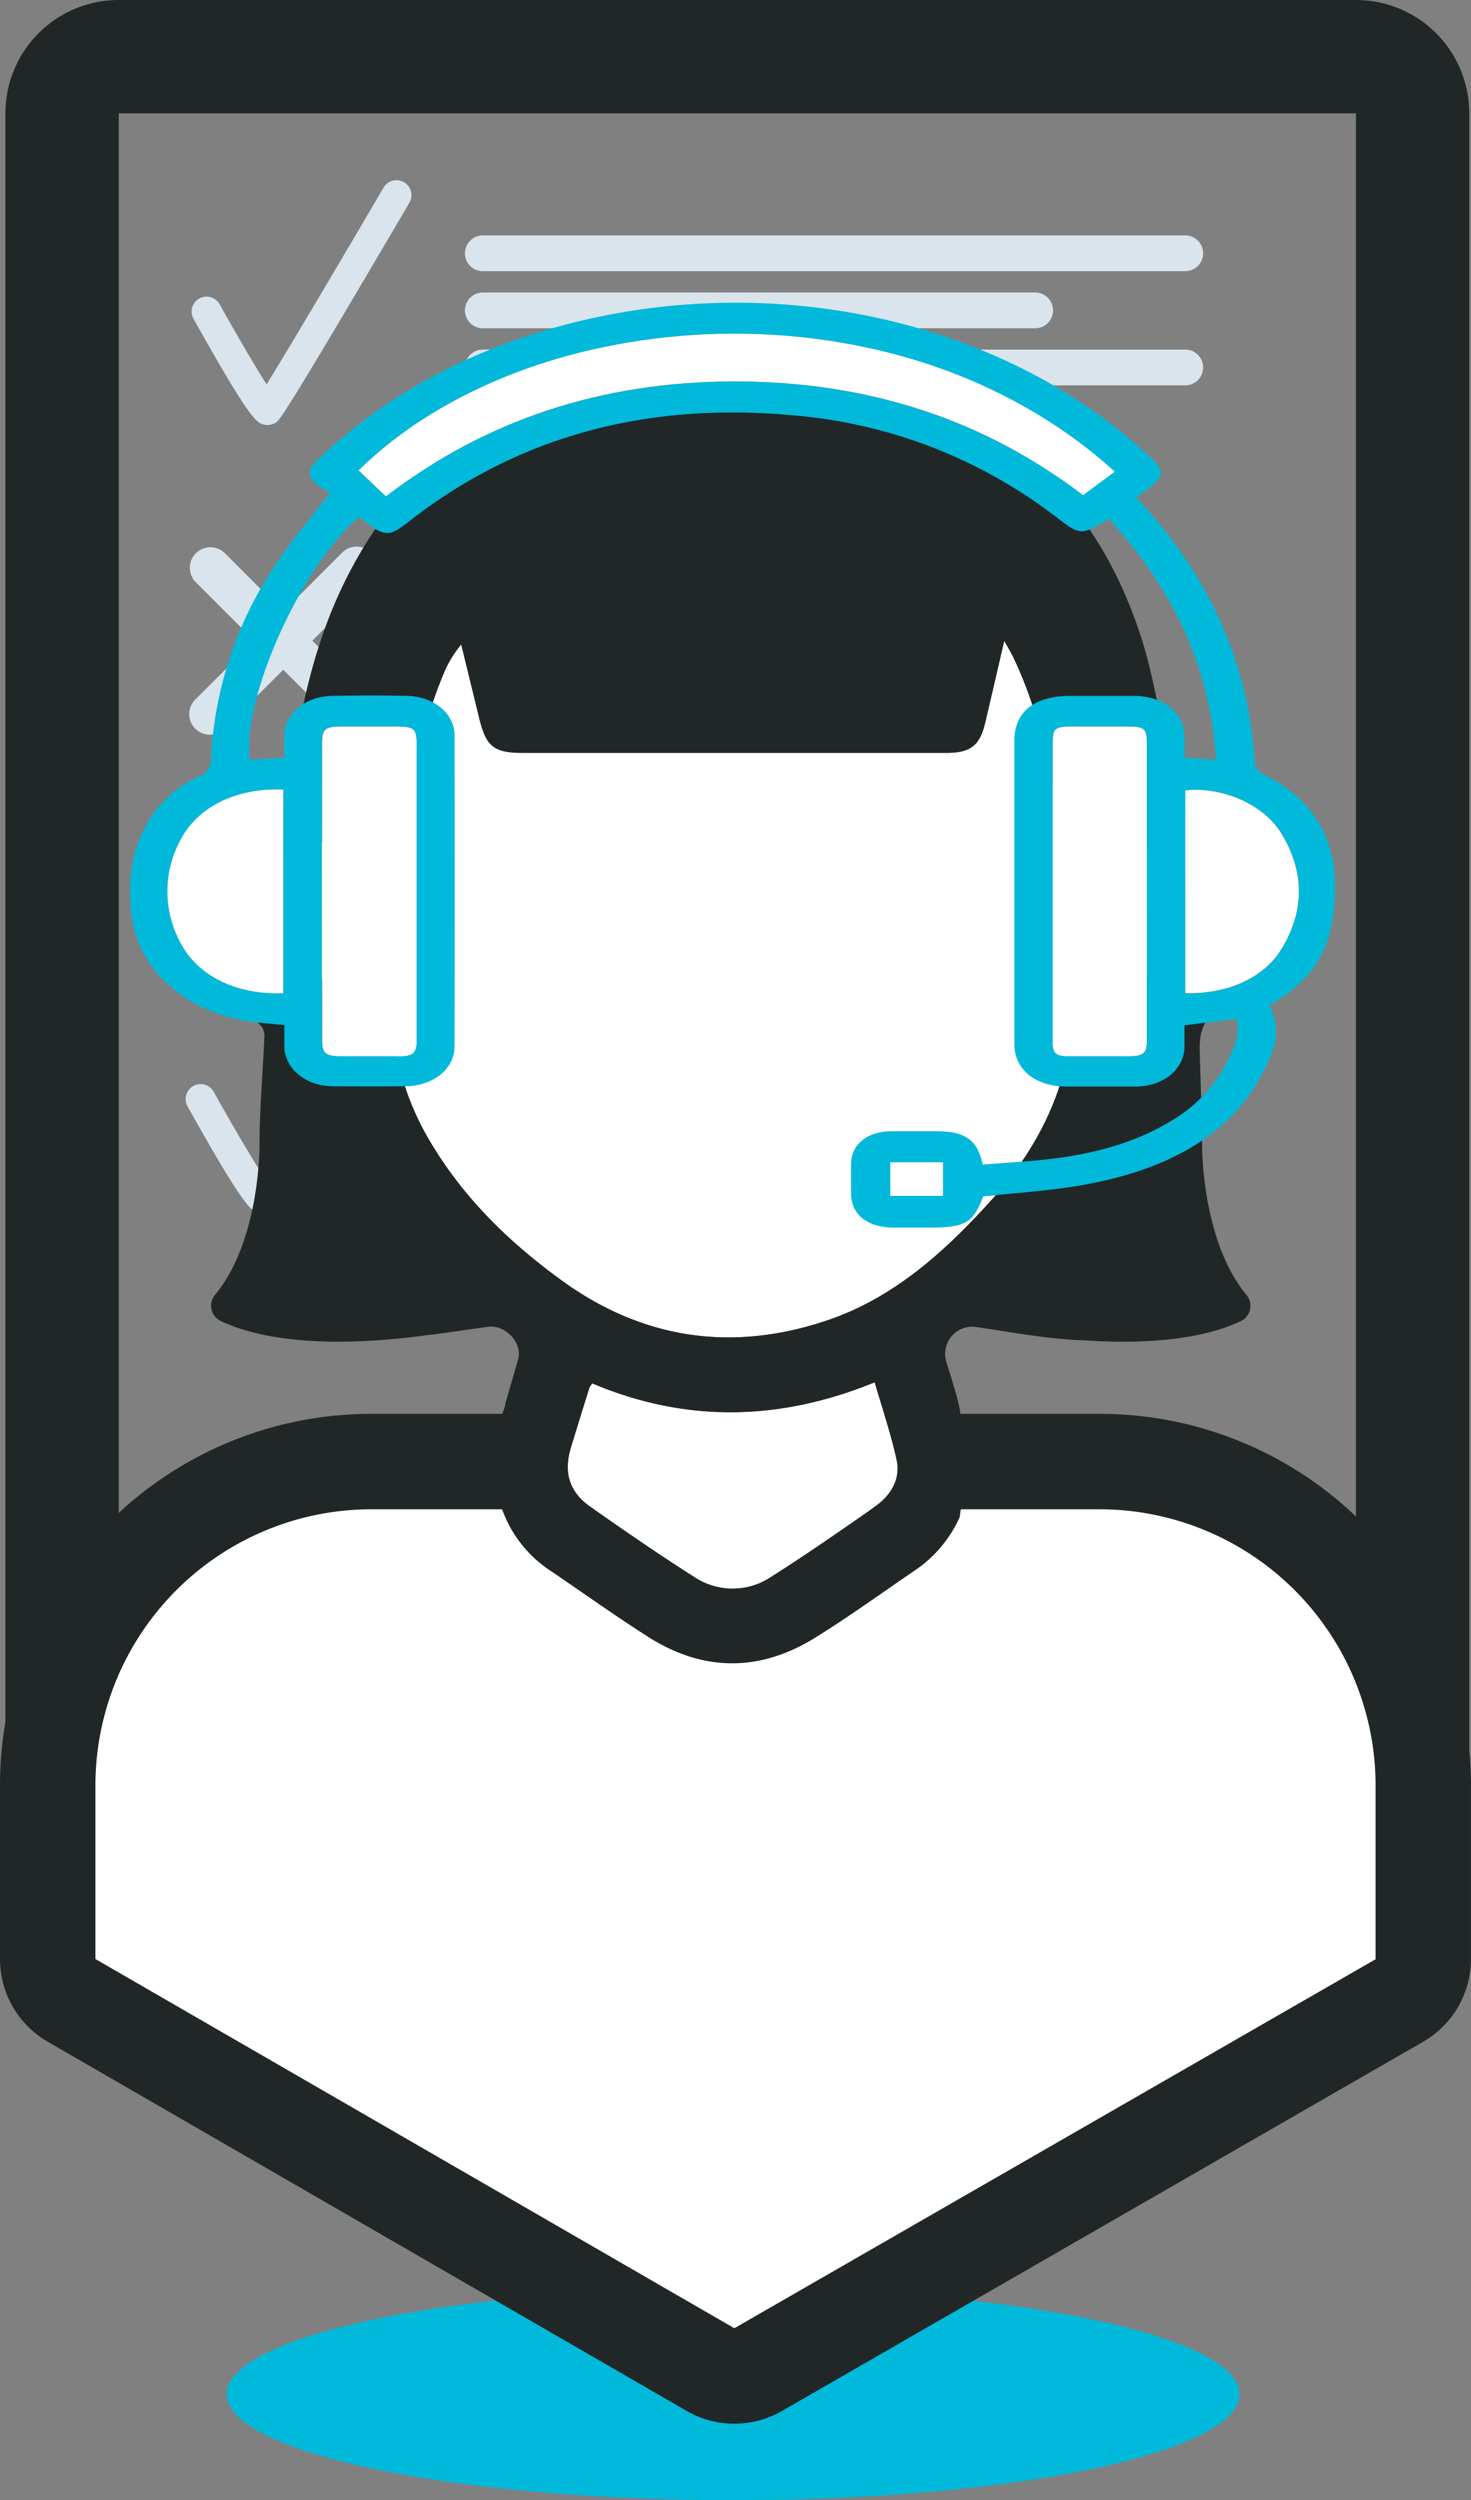 <svg xmlns="http://www.w3.org/2000/svg" viewBox="0 0 246.63 419.1">
  <rect x="0" y="0" width="246.63" height="419.1" fill="#808080" stroke="none"/>
  <defs>
    <style>
      .a {
        fill: #d9e4ec;
      }

      .b, .c {
        fill: none;
        stroke-linecap: round;
        stroke-miterlimit: 10;
        stroke-width: 6px;
      }

      .b {
        stroke: #d9e4ec;
      }

      .c {
        stroke: #00b9db;
      }

      .d {
        fill: #00b9db;
      }

      .e {
        fill: #212727;
      }

      .f {
        fill: #fff;
      }
    </style>
  </defs>
  <title>icon-3</title>
  <g>
    <path class="a" d="M52.37,107.39l9.78-9.78a3.45,3.45,0,1,0-4.88-4.87l-9.78,9.78-9.78-9.78a3.44,3.44,0,0,0-4.87,4.87l9.78,9.78-9.78,9.78a3.45,3.45,0,1,0,4.87,4.88l9.78-9.78,9.78,9.78a3.45,3.45,0,0,0,4.88-4.88Z"/>
    <path class="a" d="M44.82,71.24a2.25,2.25,0,0,1-.58-.07c-1.17-.28-2.18-.52-11.79-17.72A2.5,2.5,0,1,1,36.82,51c2.78,5,5.94,10.38,7.88,13.43,3.92-6.35,13.41-22.39,19.62-33A2.5,2.5,0,0,1,68.63,34C47.5,70,46.88,70.41,46.27,70.81A2.62,2.62,0,0,1,44.82,71.24Z"/>
    <path class="a" d="M43.82,203.26a2.79,2.79,0,0,1-.58-.07c-1.17-.28-2.18-.53-11.79-17.72A2.5,2.5,0,0,1,35.82,183c2.78,5,5.94,10.39,7.88,13.44,3.92-6.36,13.41-22.4,19.62-33A2.5,2.5,0,0,1,67.63,166c-21.13,36-21.75,36.41-22.36,36.81A2.62,2.62,0,0,1,43.82,203.26Z"/>
    <line class="b" x1="80.95" y1="42.46" x2="198.72" y2="42.46"/>
    <line class="b" x1="80.95" y1="52.03" x2="173.56" y2="52.03"/>
    <line class="b" x1="80.95" y1="61.6" x2="198.72" y2="61.6"/>
    <line class="c" x1="80.95" y1="71.16" x2="173.56" y2="71.16"/>
    <ellipse class="d" cx="122.91" cy="401.34" rx="84.92" ry="17.76"/>
    <path class="e" d="M227.34,19V317.39H19.91V19H227.34m0-19H19.91a19,19,0,0,0-19,19V317.39a19,19,0,0,0,19,19H227.34a19,19,0,0,0,19-19V19a19,19,0,0,0-19-19Z"/>
    <g>
      <path class="f" d="M123.12,398.28a8,8,0,0,1-4-1.07L12,335.32a8,8,0,0,1-4-6.93V299.13A54.23,54.23,0,0,1,62.17,245H184.46a54.23,54.23,0,0,1,54.17,54.17v29.26a8,8,0,0,1-4,6.93l-107.51,61.9A8,8,0,0,1,123.12,398.28Z"/>
      <path class="e" d="M184.46,253a46.31,46.31,0,0,1,46.17,46.17v29.26L123.12,390.28,16,328.39V299.13A46.31,46.31,0,0,1,62.17,253H184.46m0-16H62.17A62.24,62.24,0,0,0,0,299.13v29.26a16,16,0,0,0,8,13.86l107.12,61.89a16,16,0,0,0,16,0l107.5-61.89a16,16,0,0,0,8-13.87V299.13A62.24,62.24,0,0,0,184.46,237Z"/>
    </g>
    <g>
      <path class="f" d="M54.12,140.92c3,4.71,5.3,6,8.46,5,2.84-.85,4.25-2.82,4.75-5.71,1.59-9.24,3.39-18.45,7-27.17a18.56,18.56,0,0,1,3-5c1,4.1,2,8.19,3,12.3,1.17,4.83,2.45,5.87,7.38,5.87h70.86c4.2,0,5.72-1.2,6.66-5.25,1-4.28,2-8.56,3.14-13.54.72,1.31,1.17,2,1.54,2.81,4.17,8.69,6,18,7.86,27.4.21,1.07.32,2.15.55,3.21a6.11,6.11,0,0,0,5,5.16c2.78.6,4.83-.54,6.46-2.67.42-.54.73-1.16,1.51-2.41,1.09,1.88,2.24,3.25,2.73,4.83a29.08,29.08,0,0,1,.48,14.5,5.54,5.54,0,0,1-5.07,4.73c-.84.11-1.68.3-2.53.4-3.88.48-6.74,3-7.14,6.83-1.17,11.08-6,20.51-13.27,28.66-7.94,8.84-16.68,16.83-28.27,20.62-15.54,5.09-30.19,3-43.59-6.52C86.15,208.87,78.6,201.76,73,192.79a46.46,46.46,0,0,1-7.15-20c-.47-4.38-3.1-6.92-7.54-7.48-5.78-.74-7.74-2.74-7.73-8.66a68.37,68.37,0,0,1,1-11.06C51.8,144.1,53.08,142.75,54.12,140.92Z"/>
      <path class="f" d="M99.3,231.9c15.65,6.6,31.34,6.34,47.33-.19,1.29,4.47,2.77,8.71,3.7,13.06.71,3.27-1,5.95-3.65,7.79-5.73,4-11.47,8-17.37,11.73a11.57,11.57,0,0,1-13,0c-5.89-3.74-11.64-7.72-17.36-11.72-3.56-2.49-4.51-5.79-3.22-10q1.52-5,3.1-10A3,3,0,0,1,99.3,231.9Z"/>
      <path class="e" d="M37,221.43c4.63,2.23,15,5.14,35.19,2.3l.21,0c3.16-.42,6.31-.89,9.46-1.32,2.89-.39,5.81,2.74,5,5.49L85,234.34c-.1.32-.18.61-.26.88a4.9,4.9,0,0,1-.32,1.22c-2.12,5.48-1.54,10.86-.39,16.26a4.43,4.43,0,0,1,.27.61,20.6,20.6,0,0,0,8,10c5.46,3.7,10.83,7.55,16.39,11.09,9.28,5.89,18.77,5.87,28.06.08,5.66-3.52,11.08-7.44,16.59-11.2a21.23,21.23,0,0,0,7.56-8.95,61.28,61.28,0,0,0,0-18.19c-.58-2.73-1.51-5.39-2.29-8.08a4.54,4.54,0,0,1,5.15-5.6c5.92.87,11.82,2,17.81,2.21,14.6,1,22.6-1.34,26.51-3.23a2.84,2.84,0,0,0,.88-4.4c-7.69-9.36-7.42-25.54-7.42-25.54h0c-.07-5-.23-9.91-.39-14.86-.08-2.49.12-4.56,1.89-6.58a15.1,15.1,0,0,0,2.79-5.56,39.63,39.63,0,0,0-.56-24,15.16,15.16,0,0,0-6.92-8.77c-1.62-.91-2-2.07-2.3-3.63-1.51-7.19-2.53-14.55-4.8-21.5-6.81-20.88-20.49-35.27-41.91-41.29a97.81,97.81,0,0,0-52.45-.16,58.48,58.48,0,0,0-36.76,28c-6.3,10.85-9.32,22.74-11,35.06A4.46,4.46,0,0,1,47.66,131a19.62,19.62,0,0,0-7.47,9.56,38.42,38.42,0,0,0-2,17.65c.5,5.2,2,10,5.73,13.95a2.89,2.89,0,0,1,.39,1.91c-.24,5.8-.78,11.6-.79,17.39h0s.27,16.18-7.42,25.54A2.84,2.84,0,0,0,37,221.43Zm109.7,31.13c-5.73,4-11.47,8-17.37,11.73a11.57,11.57,0,0,1-13,0c-5.89-3.74-11.64-7.72-17.36-11.72-3.56-2.49-4.51-5.79-3.22-10q1.52-5,3.1-10a3,3,0,0,1,.48-.66c15.65,6.6,31.34,6.34,47.33-.19,1.29,4.47,2.77,8.71,3.7,13.06C151,248,149.31,250.72,146.68,252.56ZM51.54,145.62c.26-1.52,1.54-2.87,2.58-4.7,3,4.71,5.3,6,8.46,5,2.84-.85,4.25-2.82,4.75-5.71,1.59-9.24,3.39-18.45,7-27.17a18.56,18.56,0,0,1,3-5c1,4.1,2,8.19,3,12.3,1.17,4.83,2.45,5.87,7.38,5.87h70.86c4.2,0,5.72-1.2,6.66-5.25,1-4.28,2-8.56,3.14-13.54.72,1.3,1.17,2,1.54,2.81,4.17,8.69,6,18,7.86,27.4.21,1.07.32,2.15.55,3.21a6.11,6.11,0,0,0,5,5.16c2.78.6,4.83-.54,6.46-2.67.42-.54.73-1.16,1.51-2.41,1.09,1.88,2.24,3.25,2.73,4.83a29.08,29.08,0,0,1,.48,14.5,5.54,5.54,0,0,1-5.07,4.73c-.84.11-1.68.3-2.53.4-3.88.48-6.74,3-7.14,6.83-1.17,11.08-6,20.51-13.27,28.66-7.94,8.84-16.68,16.83-28.27,20.62-15.54,5.09-30.19,3-43.59-6.52C86.15,208.87,78.6,201.76,73,192.79a46.46,46.46,0,0,1-7.15-20c-.47-4.38-3.1-6.92-7.54-7.48-5.78-.74-7.74-2.74-7.73-8.66A68.37,68.37,0,0,1,51.54,145.62Z"/>
    </g>
    <g>
      <path class="d" d="M198.59,171.87c0,1.24,0,2.47,0,3.7-.1,3.71-3.55,6.52-8.14,6.57-3.85,0-7.7,0-11.56,0-5.29,0-8.8-2.83-8.82-7.12,0-9.43,0-18.87,0-28.3q0-11.26,0-22.54c0-4.85,3.32-7.51,9.37-7.53,3.57,0,7.15,0,10.72,0,5,.07,8.37,2.8,8.44,6.85,0,1.12,0,2.24,0,3.51l5.26.36C203,112.35,196.93,99,185.9,87c-4.77,2.84-4.72,2.81-9.11-.55a83.62,83.62,0,0,0-44.34-16.87c-24.77-2.19-46.09,3.89-63.94,17.88-3.19,2.5-4,2.54-7.26,0-.35-.27-.73-.52-1.09-.77-9.74,8.37-19.7,30.56-18.24,40.67l5.75-.37c0-1.33,0-2.56,0-3.79.11-3.61,3.49-6.45,8-6.55q6.3-.14,12.61,0c4.48.1,7.92,3,7.93,6.58q.06,26.08,0,52.19c0,3.78-3.59,6.63-8.26,6.67q-6,.06-12,0c-4.68,0-8.18-2.89-8.28-6.67,0-1.18,0-2.36,0-3.59-2.37-.26-4.67-.36-6.89-.78-10.58-2-17.82-9-18.78-18-.51-4.79-.16-9.47,2.12-14a19,19,0,0,1,9.26-8.92,2.94,2.94,0,0,0,2-3A63.68,63.68,0,0,1,46.78,93.79c2.52-3.7,5.49-7.19,8.6-11.22a9.54,9.54,0,0,1-1.62-.87c-2.35-1.78-2.43-2.79-.37-4.75C64,66.86,77,59.53,92.41,55.09c36-10.38,75.77-1.78,100.6,21.7,2.21,2.08,2.13,3.16-.35,5l-2.13,1.58c.67.75,1.32,1.47,1.95,2.19,11.14,12.68,17,26.8,17.88,42.31a2.46,2.46,0,0,0,1.23,1.81c7.53,3.64,11.28,9.2,12.07,16a31.55,31.55,0,0,1-.61,10.24c-1.14,5.24-4.61,9.51-10.2,12.56a9.82,9.82,0,0,1,.14,8.64c-5.1,12.46-16.47,18.92-31.7,21.57-5.37.93-10.91,1.26-16.45,1.88-1.72,4.47-3,5.21-9.05,5.21-2,0-4.07,0-6.1,0-4.32-.07-6.92-2.18-7-5.63,0-1.69,0-3.39,0-5.08.07-3.26,2.73-5.4,6.74-5.44,2.53,0,5,0,7.57,0,4.8,0,6.89,1.42,7.76,5.59,3.55-.29,7.15-.48,10.72-.87,7.58-.84,14.71-2.69,20.91-6.47A24.19,24.19,0,0,0,207.36,174a11.34,11.34,0,0,0,0-3.2ZM186.9,79.06C150.46,46,88.81,50.61,60.13,78.85L64.7,83.2c16.54-12.64,36-19.22,58.42-19.26s42,6.53,58.48,19.06ZM54,149.26q0,12.62,0,25.23c0,2.09.62,2.57,3.23,2.58h9c3.14,0,3.61-.38,3.61-2.95V124.49c0-2.32-.5-2.7-3.45-2.71h-9c-2.92,0-3.4.39-3.4,2.75Zm138.28.36V124.9c0-2.9-.26-3.12-3.75-3.12h-8.4c-3.34,0-3.63.23-3.63,2.86q0,7.62,0,15.24,0,17.28,0,34.55c0,2.29.45,2.63,3.31,2.64h9.24c2.65,0,3.23-.46,3.23-2.56Q192.3,162.07,192.28,149.62ZM47.49,166.5V132.35c-8.06-.3-14.62,3-17.47,8.9a18,18,0,0,0,0,16.34C32.87,163.46,39.57,166.82,47.49,166.5Zm151.23,0c6.86.25,13.21-2.55,16.16-7.42,3.87-6.42,3.85-13,0-19.38-3-4.89-9.85-7.85-16.11-7.24Zm-49.43,28.36v5.6h8.79v-5.6Z"/>
      <path class="f" d="M186.9,79.06,181.6,83c-16.46-12.53-35.94-19.09-58.48-19.06S81.24,70.56,64.7,83.2l-4.57-4.35C88.81,50.61,150.46,46,186.9,79.06Z"/>
      <path class="f" d="M54,149.26V124.53c0-2.36.48-2.74,3.4-2.75h9c2.95,0,3.44.39,3.45,2.71v49.63c0,2.57-.47,2.95-3.61,2.95h-9c-2.61,0-3.22-.49-3.23-2.58Q54,161.88,54,149.26Z"/>
      <path class="f" d="M192.28,149.62q0,12.45,0,24.89c0,2.1-.58,2.55-3.23,2.56h-9.24c-2.86,0-3.31-.35-3.31-2.64q0-17.28,0-34.55,0-7.62,0-15.24c0-2.63.29-2.86,3.63-2.86h8.4c3.49,0,3.75.22,3.75,3.12Z"/>
      <path class="f" d="M47.49,166.5c-7.92.32-14.62-3-17.46-8.91a18,18,0,0,1,0-16.34c2.85-5.91,9.41-9.2,17.47-8.9Z"/>
      <path class="f" d="M198.72,166.48v-34c6.26-.61,13.13,2.35,16.11,7.24,3.9,6.39,3.92,13,0,19.38C211.93,163.93,205.58,166.73,198.72,166.48Z"/>
      <path class="f" d="M149.29,194.84h8.79v5.6h-8.79Z"/>
    </g>
  </g>
</svg>
